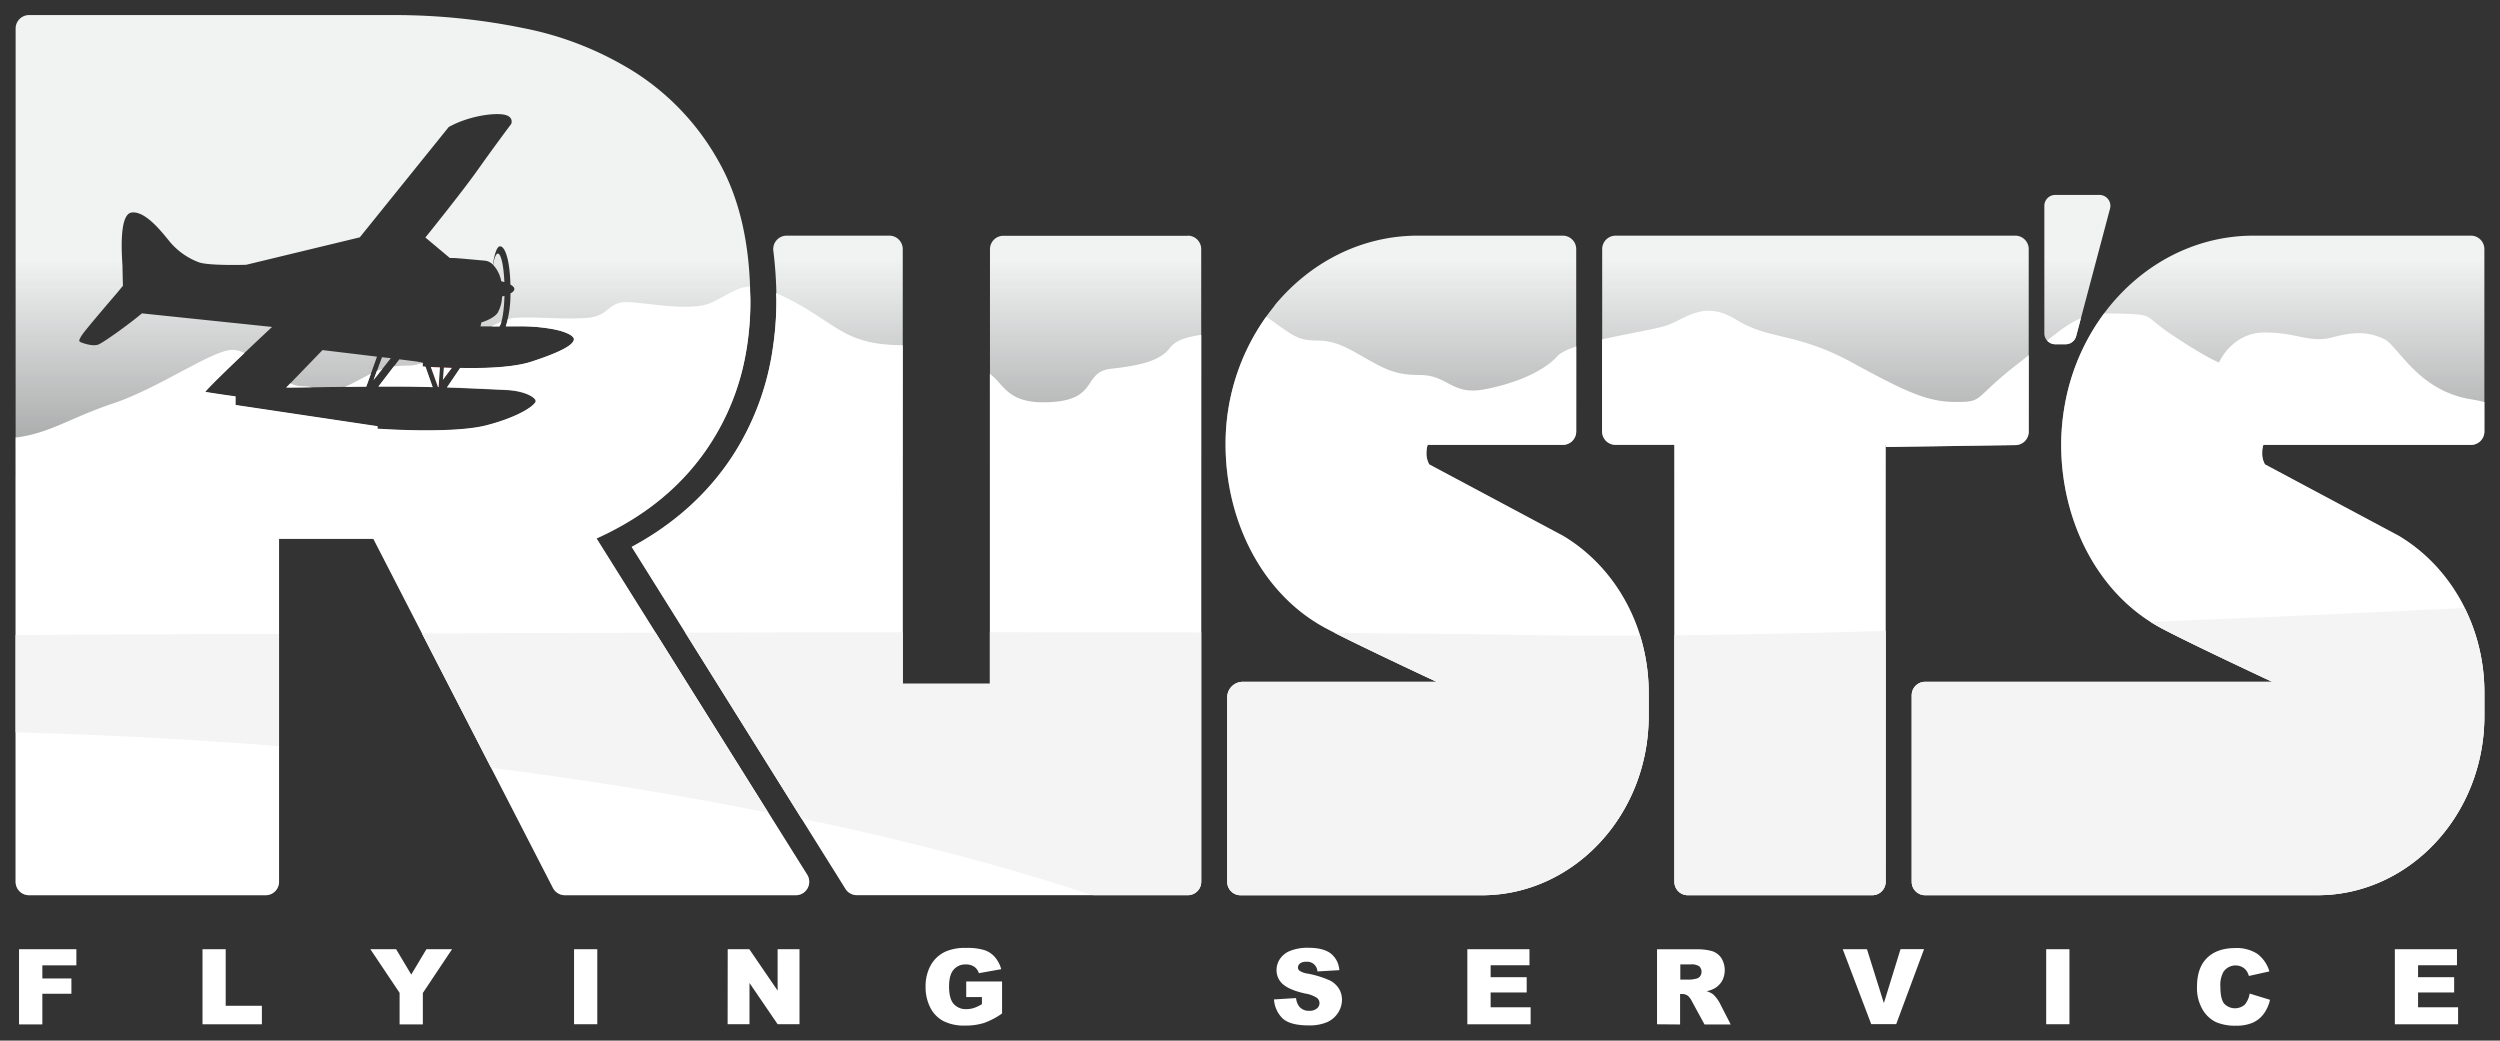 <?xml version="1.0" encoding="UTF-8"?> <svg xmlns="http://www.w3.org/2000/svg" xmlns:xlink="http://www.w3.org/1999/xlink" id="Layer_1" data-name="Layer 1" viewBox="0 0 800 333"><rect x="0" y="0" width="800" height="333" fill="#333333" stroke="none"/><defs><style>.cls-1{fill:url(#linear-gradient);}.cls-2{fill:url(#linear-gradient-2);}.cls-3{fill:url(#linear-gradient-3);}.cls-4{fill:url(#linear-gradient-4);}.cls-5{fill:url(#linear-gradient-5);}.cls-6{fill:#fff;}.cls-7{fill:#f4f4f5;}</style><linearGradient id="linear-gradient" x1="400" y1="168.07" x2="400" y2="83.3" gradientUnits="userSpaceOnUse"><stop offset="0" stop-color="#e6e7e8" stop-opacity="0.5"></stop><stop offset="1" stop-color="#f1f2f2"></stop></linearGradient><linearGradient id="linear-gradient-2" x1="139.25" y1="121.09" x2="139.3" y2="118.53" gradientUnits="userSpaceOnUse"><stop offset="0" stop-color="#ec2227" stop-opacity="0.5"></stop><stop offset="1" stop-color="#ef4538"></stop></linearGradient><linearGradient id="linear-gradient-3" x1="143.15" y1="119.89" x2="143.18" y2="118.32" xlink:href="#linear-gradient-2"></linearGradient><linearGradient id="linear-gradient-4" x1="159.6" y1="186.29" x2="159.6" y2="72.45" xlink:href="#linear-gradient"></linearGradient><linearGradient id="linear-gradient-5" x1="157.59" y1="186.29" x2="157.59" y2="72.45" xlink:href="#linear-gradient"></linearGradient></defs><title>FC Rev</title><path class="cls-1" d="M120.05,115.78l-2.84,7.94-12.31.14c-8.62.17-13.31.17-13.31.17l11.61-12s9.15,1.09,17.44,2.1l-.59,1.66ZM123,114.4l-.76-.09h0l-2.68,7.3,5.51-7Zm12.27,2.84v-1.19l-1.54-.29c-.41-.08-2.74-.38-5.94-.77l-6.67,8.69c3.1,0,5.77,0,7.54,0,2.53,0,6,.07,9.81.19l-2.3-6.53Zm123,162.65a4.3,4.3,0,0,1-3.64,6.58H180.75a4.32,4.32,0,0,1-3.83-2.33l-57.46-111.7H89.26V282.17a4.3,4.3,0,0,1-4.3,4.3H9.3a4.29,4.29,0,0,1-4.3-4.3V152.48H5V9.12a4.3,4.3,0,0,1,4.3-4.3h117A205.93,205.93,0,0,1,167.5,9a104.35,104.35,0,0,1,36.6,14.72A79.93,79.93,0,0,1,230.16,52q9.93,17.72,9.94,44.36a93.34,93.34,0,0,1-1.73,18.22,77.84,77.84,0,0,1-11,27.33q-12.69,19.69-36.49,30.43Zm-74.6-171.35c0-.92-2.07-2.28-6.54-3.17h0a57.6,57.6,0,0,0-11.1-.93h-4.18a34.32,34.32,0,0,0,1.49-10.54c.74-.4,1.27-.87,1.25-1.43s-.55-1-1.26-1.41c-.21-8.38-1.83-12.24-3.3-12.24-1,0-1.78,2.33-2.3,5.86a4.12,4.12,0,0,0-2.5-1.26c-2.64-.24-9.33-.87-10.29-.87h-1L136.12,76s11.68-14.46,16.82-21.73S163.6,39.65,163.6,39.65s1-2.43-2.5-3-11.39.58-17.51,4l-28.46,35.3L78.77,84.73s-12,.38-15.2-.82a22.42,22.42,0,0,1-9.24-6.56c-2.52-3.08-7.85-10-12.26-9.33s-2.87,16-2.87,17.32.14,6.1.14,6.1l-1.91,2.33s-10.07,11.69-11.24,13.51-1,2,0,2.37,3.58,1.19,5.21.63,10.88-7.27,14-10l41.66,4.34s-18.88,17.62-21.45,20.86c0,0,7.49,1.19,9.7,1.42v2.77l4.43.66,41.05,6.13v.79s24,1.74,34.91-1.1,15.72-6.64,15.72-7.74-3.23-3.24-9.26-3.56c-3.51-.18-11.44-.55-19.13-.83l4.2-6.2c7.59.13,17-.17,22.72-2C180.79,112.26,183.66,110.05,183.66,108.54Zm474,1.62H661a3.49,3.49,0,0,0,3.37-2.59l10.84-40.81a3.49,3.49,0,0,0-3.37-4.38H657.67a3.48,3.48,0,0,0-3.48,3.48v40.81A3.48,3.48,0,0,0,657.67,110.16Zm-8.48,28V79.71a4.3,4.3,0,0,0-4.3-4.3H517a4.3,4.3,0,0,0-4.3,4.3v58.36a4.29,4.29,0,0,0,4.3,4.29h18.83V282.17a4.29,4.29,0,0,0,4.3,4.3h59a4.29,4.29,0,0,0,4.3-4.3V142.36l.14.68,41.37-.61A4.3,4.3,0,0,0,649.19,138.13Zm141.51,4.23a4.29,4.29,0,0,0,4.3-4.29V79.71a4.3,4.3,0,0,0-4.3-4.3H721.12c-30,0-55.08,23.52-60.44,54.5h0a73.07,73.07,0,0,0-1.1,12.38c0,24.46,11.72,47.79,31.85,58.63,8.73,4.7,35.68,17.27,35.68,17.27H616.05a4.29,4.29,0,0,0-4.3,4.3v59.68a4.29,4.29,0,0,0,4.3,4.3H741.56c29.47,0,53.44-25.72,53.44-57.32v-7.6c0-20.84-10.5-40-27.41-50.1l-42.8-22.84a7.1,7.1,0,0,1-.89-3.66,8,8,0,0,1,.39-2.59ZM500.16,171.45l-42.8-22.84a7.1,7.1,0,0,1-.89-3.66,8.31,8.31,0,0,1,.39-2.59h43.23a4.29,4.29,0,0,0,4.3-4.29V79.71a4.3,4.3,0,0,0-4.3-4.3h-46.4c-18.19,0-34.55,8.64-45.83,22.33h.08a69.86,69.86,0,0,0-15.77,44.55c0,24.46,11.72,47.79,31.85,58.63,8.73,4.7,35.68,17.27,35.68,17.27h-62a5,5,0,0,0-5,5v59a4.29,4.29,0,0,0,4.29,4.3h77.13c29.47,0,53.44-25.72,53.44-57.32v-7.6C527.57,200.71,517.07,181.52,500.16,171.45Zm-120.07-96h-59a4.3,4.3,0,0,0-4.3,4.3v139.1H288.88V99.58h0V79.71a4.3,4.3,0,0,0-4.3-4.3H251.71A4.28,4.28,0,0,0,248,77.58h0a4,4,0,0,0-.54,1.7h0a4.23,4.23,0,0,0,0,.94,127.64,127.64,0,0,1,1,16.1,101.36,101.36,0,0,1-1.14,15.07,85.58,85.58,0,0,1-12.62,34.08c-7.87,12.21-18.8,22.12-32.55,29.53l68.44,109.45a4.28,4.28,0,0,0,3.64,2H380.09a4.3,4.3,0,0,0,4.3-4.3V79.71A4.31,4.31,0,0,0,380.09,75.41Z"></path><path class="cls-2" d="M140.16,123.89h.2l.41-6.31c-1.11,0-2.08-.11-2.9-.16Z"></path><path class="cls-3" d="M141.73,121.56l2.85-3.83-2.53-.09Z"></path><path class="cls-4" d="M161.4,90.28c-.22-5.23-1.07-9.13-2.08-9.13-.6,0-1.14,1.39-1.53,3.58a10.51,10.51,0,0,1,2.6,5.26C160.71,90.07,161.05,90.17,161.4,90.28Z"></path><path class="cls-5" d="M159.26,100.09c-1.39,2-5.21,3.08-5.21,3.08l-.3,1.27h6.07c.84-1.12,1.49-5,1.61-9.78-.26.09-.53.16-.77.23A11.33,11.33,0,0,1,159.26,100.09Z"></path><path class="cls-6" d="M130.72,117a37,37,0,0,0-4.72.28l-4.92,6.42c3.1,0,5.77,0,7.54,0,2.53,0,6,.07,9.81.19l-2.3-6.53-.9-.06v-1.17A15,15,0,0,1,130.72,117Z"></path><path class="cls-6" d="M96.28,123.57a8.8,8.8,0,0,1-3.38-.9L91.59,124s2.87,0,8.19-.08A16.57,16.57,0,0,0,96.28,123.57Z"></path><path class="cls-6" d="M140.36,123.89l.41-6.31c-1.11,0-2.08-.11-2.9-.16l2.29,6.47Z"></path><path class="cls-6" d="M661,110.16a3.49,3.49,0,0,0,3.37-2.59l1.51-5.72c-3.42,1.39-6.55,3.73-10.79,7.13a3.45,3.45,0,0,0,2.57,1.18Z"></path><path class="cls-6" d="M118.7,119.54c-1.84.93-3.86,2.09-6.72,3.52-.63.31-1.14.51-1.69.73l6.92-.07Z"></path><path class="cls-6" d="M144.58,117.73l-2.53-.09-.32,3.92Z"></path><path class="cls-6" d="M649.19,138.13V113.68c-1,.75-1.84,1.46-2.92,2.29-15.19,11.65-11.14,12.66-20.26,12.66s-15.7-3-33.42-12.66-26.34-7.09-37-13.67-16.21,0-22.79,2c-3.59,1.11-12.3,2.52-20.14,4.31v29.44a4.29,4.29,0,0,0,4.3,4.29h18.83V282.17a4.29,4.29,0,0,0,4.3,4.3h59a4.29,4.29,0,0,0,4.3-4.3V142.36l.14.68,41.37-.61A4.3,4.3,0,0,0,649.19,138.13Z"></path><path class="cls-6" d="M500.16,171.45l-42.8-22.84a7.1,7.1,0,0,1-.89-3.66,8.31,8.31,0,0,1,.39-2.59h43.23a4.29,4.29,0,0,0,4.3-4.29V110.86c-2.82.94-5,2-6,3.08-4.05,4.56-12.66,8.61-23.3,10.64S463.45,120,454.33,120s-12.15-2.53-21.27-7.59-11.65-2.54-16.71-4.06c-3.28-1-7.41-4.5-11.15-7a70,70,0,0,0-13,40.92c0,24.46,11.72,47.79,31.85,58.63,8.73,4.7,35.68,17.27,35.68,17.27h-62a5,5,0,0,0-5,5v59a4.29,4.29,0,0,0,4.29,4.3h77.13c29.47,0,53.44-25.72,53.44-57.32v-7.6C527.57,200.71,517.07,181.52,500.16,171.45Z"></path><path class="cls-6" d="M355.57,118c-9.11,1-4.05,9.62-18.73,10.63-14.5,1-15.2-5.39-20.08-9v99.14H288.88V110.51l-2.69-.11c-13.16-.51-17.72-5.06-25.83-10.13a92.17,92.17,0,0,0-12-6.51c0,.86.08,1.69.08,2.56a101.36,101.36,0,0,1-1.14,15.07,85.58,85.58,0,0,1-12.62,34.08c-7.87,12.21-18.8,22.12-32.55,29.53l68.44,109.45a4.28,4.28,0,0,0,3.64,2H380.09a4.3,4.3,0,0,0,4.3-4.3v-175c-4,.6-8,1.46-10.08,4.25C371.27,115.46,364.69,117,355.57,118Z"></path><path class="cls-6" d="M790.7,142.36a4.29,4.29,0,0,0,4.3-4.29v-9.41c-1.48-.37-3.09-.71-4.9-1-16.71-3-22.79-17.22-27.33-19.25s-8.63-2.53-16.23-.5-11.14-1.52-21.77-1.52S710.08,116,710.08,116s-4.05-1.52-14.69-8.61-5.06-6.58-18.23-7.09c-1.4,0-2.63,0-3.82,0a69.31,69.31,0,0,0-12.66,29.6h0a73.07,73.07,0,0,0-1.1,12.38c0,24.46,11.72,47.79,31.85,58.63,8.73,4.7,35.68,17.27,35.68,17.27H616.05a4.29,4.29,0,0,0-4.3,4.3v59.68a4.29,4.29,0,0,0,4.3,4.3H741.56c29.47,0,53.44-25.72,53.44-57.32v-7.6c0-20.84-10.5-40-27.41-50.1l-42.8-22.84a7.1,7.1,0,0,1-.89-3.66,8,8,0,0,1,.39-2.59Z"></path><path class="cls-6" d="M120.6,118.67l-1.08,2.94,2.83-3.58C121.76,118.22,121.17,118.43,120.6,118.67Z"></path><path class="cls-6" d="M160.45,102.94c-1,.43-2,.89-3.13,1.5h2.5A5.08,5.08,0,0,0,160.45,102.94Z"></path><path class="cls-6" d="M190.91,172.3q23.81-10.74,36.49-30.43a77.84,77.84,0,0,0,11-27.33,93.34,93.34,0,0,0,1.73-18.22c0-1.61-.17-3.06-.22-4.62-4,.22-6.2,2.16-11.93,5-6.07,3-18.74.54-26.33,0s-6.08,4.55-14.18,5.06-16.71-.51-23.3,0a10.2,10.2,0,0,0-1.68.46,17.49,17.49,0,0,1-.62,2.19H166a57.6,57.6,0,0,1,11.1.93h0c4.47.89,6.54,2.25,6.54,3.17,0,1.51-2.87,3.72-13.67,7.22-5.72,1.86-15.13,2.16-22.72,2l-4.2,6.2c7.69.28,15.62.65,19.13.83,6,.32,9.26,2.45,9.26,3.56s-4.78,4.89-15.72,7.74-34.91,1.1-34.91,1.1v-.79l-41-6.13-4.43-.66v-2.77c-2.21-.23-9.7-1.42-9.7-1.42C67,123.74,72.93,118,78.21,113a9,9,0,0,0-3.71-1.06c-6.58,0-23.29,12.15-38.49,17.22-13.25,4.42-20.34,9.6-31,10.85v12.49H5V282.17a4.29,4.29,0,0,0,4.3,4.3H85a4.3,4.3,0,0,0,4.3-4.3V172.44h30.2l57.46,111.7a4.32,4.32,0,0,0,3.83,2.33h73.87a4.3,4.3,0,0,0,3.64-6.58Z"></path><path class="cls-7" d="M157.15,245.7l-22.14-43c23.45-.08,48.76-.16,74.78-.22l36.07,57.62C220.13,254.91,190.54,249.93,157.15,245.7Zm534.3-44.78c8.73,4.7,35.68,17.27,35.68,17.27H616.05a4.29,4.29,0,0,0-4.3,4.3v59.68a4.29,4.29,0,0,0,4.3,4.3H741.56c29.47,0,53.44-25.72,53.44-57.32v-7.6a60.86,60.86,0,0,0-6.32-27c-24.75,1.2-60.92,2.88-100.53,4.46C689.23,199.65,690.32,200.31,691.45,200.92ZM384.39,282.17V202.38c-21.27,0-44.1-.07-67.63-.07v16.5H288.88V202.33c-23.13,0-46.6.06-69.6.11l37.17,59.46c42,8.78,72.88,17.85,92.46,24.35a4.15,4.15,0,0,0,1.35.22h29.83A4.3,4.3,0,0,0,384.39,282.17ZM603.45,201.9c-23.8.68-46.88,1.19-67.63,1.41v78.86a4.29,4.29,0,0,0,4.3,4.3h59a4.29,4.29,0,0,0,4.3-4.3ZM89.26,238.77V202.83C39,203,5,203.2,5,203.2v31.16C34.86,235.16,63,236.69,89.26,238.77ZM459.7,218.19h-62a5,5,0,0,0-5,5v59a4.29,4.29,0,0,0,4.29,4.3h77.13c29.47,0,53.44-25.72,53.44-57.32v-7.6a61.31,61.31,0,0,0-2.76-18.16c-13,.08-24.95,0-35.32-.19-14.86-.3-36.45-.51-62.35-.65C437.87,208,459.7,218.19,459.7,218.19Z"></path><path class="cls-6" d="M6.09,303.75H24.44v5.16H13.55v4.2h9.3V318h-9.3v9.81H6.09Z"></path><path class="cls-6" d="M64.8,303.75h7.42v18.1H83.8v5.92h-19Z"></path><path class="cls-6" d="M118.52,303.75h8.24l4.84,8.11,4.85-8.11h8.2l-9.34,14v10.06h-7.44V317.71Z"></path><path class="cls-6" d="M183.7,303.75h7.43v24H183.7Z"></path><path class="cls-6" d="M232.87,303.75h6.92L248.84,317V303.75h7v24h-7l-9-13.19v13.19h-7Z"></path><path class="cls-6" d="M309.19,319.07v-5h11.47v10.24a23.33,23.33,0,0,1-5.82,3.05,19.49,19.49,0,0,1-6,.82,14.63,14.63,0,0,1-7-1.46,10,10,0,0,1-4.17-4.34,14.25,14.25,0,0,1-1.48-6.62,13.84,13.84,0,0,1,1.62-6.84,10.43,10.43,0,0,1,4.75-4.41,15.32,15.32,0,0,1,6.56-1.17,18.17,18.17,0,0,1,6,.73,7.68,7.68,0,0,1,3.27,2.23,9.82,9.82,0,0,1,2,3.84l-7.16,1.28a3.84,3.84,0,0,0-1.49-2.08,4.72,4.72,0,0,0-2.7-.72,4.85,4.85,0,0,0-3.89,1.69q-1.45,1.69-1.45,5.37c0,2.6.49,4.45,1.47,5.57a5.15,5.15,0,0,0,4.08,1.67,7.79,7.79,0,0,0,2.38-.36,12.82,12.82,0,0,0,2.59-1.23v-2.26Z"></path><path class="cls-6" d="M407.68,319.82l7.06-.44a5.43,5.43,0,0,0,.94,2.62,3.91,3.91,0,0,0,3.27,1.46,3.61,3.61,0,0,0,2.45-.75,2.14,2.14,0,0,0,0-3.4,9.51,9.51,0,0,0-3.8-1.39q-4.87-1.1-7-2.91a5.88,5.88,0,0,1-2.1-4.64,6.29,6.29,0,0,1,1.08-3.5,7.08,7.08,0,0,1,3.22-2.58,15.05,15.05,0,0,1,5.91-1c3.07,0,5.41.58,7,1.72a7.35,7.35,0,0,1,2.87,5.44l-7,.41a3.26,3.26,0,0,0-3.64-3.09,3,3,0,0,0-1.95.54,1.72,1.72,0,0,0-.65,1.34,1.33,1.33,0,0,0,.54,1,6.12,6.12,0,0,0,2.49.89,31.15,31.15,0,0,1,7,2.12,7.3,7.3,0,0,1,3.06,2.66,6.73,6.73,0,0,1,1,3.55,7.63,7.63,0,0,1-1.28,4.26,8,8,0,0,1-3.57,3,14.47,14.47,0,0,1-5.78,1c-4.09,0-6.91-.79-8.49-2.36A9.34,9.34,0,0,1,407.68,319.82Z"></path><path class="cls-6" d="M469.55,303.75h19.88v5.13H477v3.82h11.54v4.89H477v4.74H489.8v5.44H469.55Z"></path><path class="cls-6" d="M530.25,327.77v-24h12.37a18.14,18.14,0,0,1,5.26.59,5.61,5.61,0,0,1,2.93,2.19,7.4,7.4,0,0,1,.26,7.34,6.75,6.75,0,0,1-2.34,2.35,9.15,9.15,0,0,1-2.61.95,7.39,7.39,0,0,1,1.93.88,7.71,7.71,0,0,1,1.19,1.27,9.47,9.47,0,0,1,1,1.49l3.59,7h-8.38l-4-7.34a5.56,5.56,0,0,0-1.34-1.85,3.14,3.14,0,0,0-1.82-.56h-.66v9.75Zm7.45-14.29h3.13a10.76,10.76,0,0,0,2-.32,1.94,1.94,0,0,0,1.2-.76,2.43,2.43,0,0,0-.27-3.18,4.49,4.49,0,0,0-2.77-.62H537.7Z"></path><path class="cls-6" d="M589.68,303.75h7.75L602.84,321l5.33-17.28h7.53l-8.91,24h-8Z"></path><path class="cls-6" d="M654.78,303.75h7.44v24h-7.44Z"></path><path class="cls-6" d="M719.89,317.94l6.51,2a12,12,0,0,1-2.07,4.57,8.88,8.88,0,0,1-3.49,2.77,13,13,0,0,1-5.32.94,15.44,15.44,0,0,1-6.4-1.14,10.15,10.15,0,0,1-4.28-4,13.6,13.6,0,0,1-1.8-7.34q0-6,3.17-9.16t9-3.2a12.2,12.2,0,0,1,7.13,1.84,10.77,10.77,0,0,1,3.86,5.63l-6.56,1.46a5.27,5.27,0,0,0-.72-1.6,4.15,4.15,0,0,0-1.52-1.31,4.68,4.68,0,0,0-5.88,1.57,8.57,8.57,0,0,0-1,4.72q0,4,1.22,5.48a4.77,4.77,0,0,0,6.62.28A7.37,7.37,0,0,0,719.89,317.94Z"></path><path class="cls-6" d="M766.35,303.75h19.88v5.13H773.78v3.82h11.55v4.89H773.78v4.74h12.81v5.44H766.35Z"></path></svg> 
